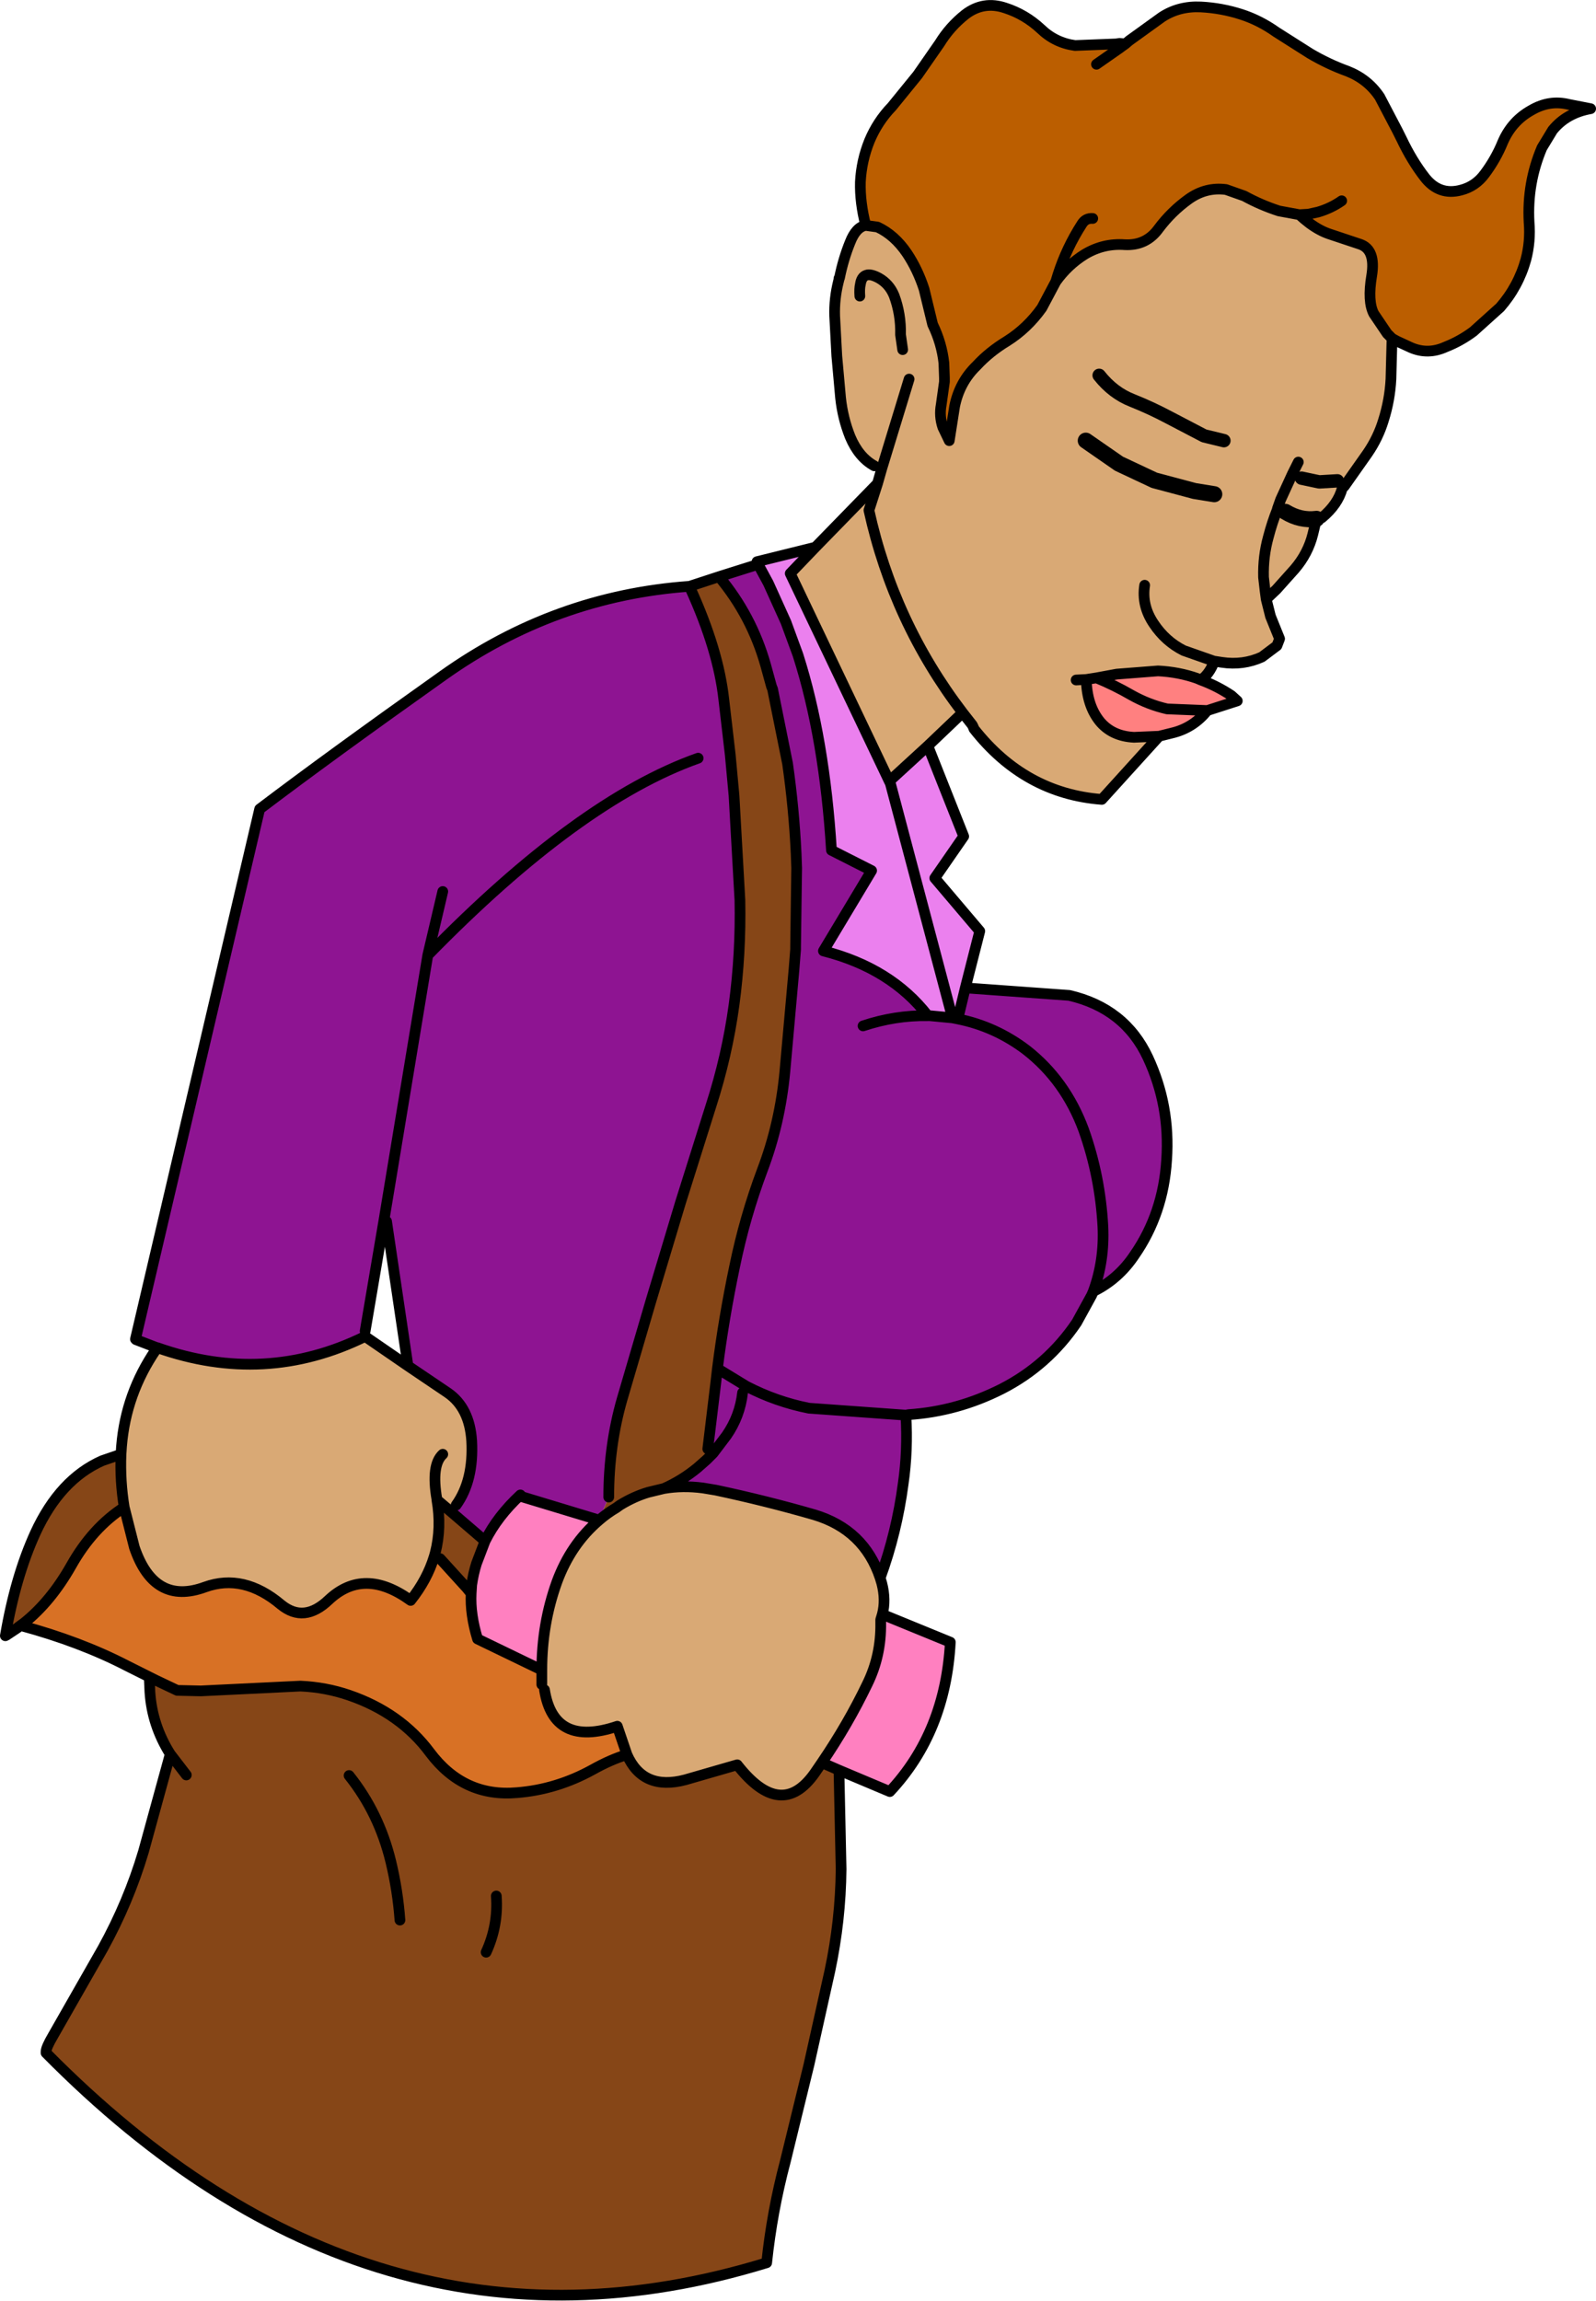 <?xml version="1.0" encoding="UTF-8" standalone="no"?>
<svg xmlns:xlink="http://www.w3.org/1999/xlink" height="214.85px" width="149.05px" xmlns="http://www.w3.org/2000/svg">
  <g transform="matrix(1.0, 0.0, 0.0, 1.0, -21.15, -83.7)">
    <path d="M111.3 175.95 L121.0 176.65 Q126.2 177.85 128.35 182.45 130.45 186.95 130.1 192.0 129.8 197.0 127.1 200.9 125.6 203.15 123.25 204.3 L123.1 204.65 121.7 207.2 Q119.0 211.2 114.7 213.4 110.55 215.5 106.0 215.8 L105.75 215.85 Q105.95 219.15 105.5 222.25 104.9 226.8 103.35 231.05 101.85 226.55 97.2 225.15 92.7 223.85 88.0 222.85 L86.8 222.65 Q84.9 222.4 83.15 222.7 84.85 221.95 86.3 220.75 L87.15 220.0 87.7 219.45 87.25 219.0 88.0 212.8 88.15 211.5 Q88.75 206.75 89.75 202.0 90.7 197.35 92.35 192.95 94.0 188.6 94.45 183.75 L95.3 174.25 95.45 172.35 95.45 172.15 95.45 172.1 95.55 164.75 95.5 163.4 Q95.3 159.2 94.7 155.0 L93.3 148.05 93.2 147.8 92.65 145.8 Q91.35 141.2 88.3 137.55 L91.95 136.4 92.9 138.15 94.55 141.8 95.65 144.8 95.7 144.95 Q98.15 152.65 98.8 163.1 L102.55 165.0 98.05 172.5 Q104.35 174.1 107.8 178.55 L108.0 178.55 110.1 178.75 110.6 178.85 111.3 175.95 M35.85 209.55 L35.8 209.55 33.85 208.8 33.8 208.75 45.4 159.25 Q52.0 154.25 62.5 146.8 72.95 139.35 85.55 138.45 L85.6 138.6 Q88.25 144.4 88.75 149.05 L89.35 154.2 89.7 158.0 90.25 167.75 Q90.35 172.75 89.7 177.55 89.05 182.3 87.55 186.95 L84.7 196.0 81.95 205.15 79.25 214.35 Q78.0 218.7 78.0 223.5 L77.1 225.65 70.0 223.5 69.75 223.3 Q67.6 225.3 66.45 227.6 L63.25 224.85 63.75 224.25 Q65.4 221.95 65.2 218.25 65.0 215.15 62.95 213.75 L59.25 211.25 57.25 197.75 57.0 197.7 61.1 172.9 62.5 166.95 61.1 172.9 Q75.2 158.45 86.35 154.5 75.2 158.45 61.1 172.9 L57.0 197.7 55.25 208.0 55.25 208.5 Q45.9 213.1 35.85 209.55 M105.75 215.85 L96.7 215.2 Q93.65 214.6 90.85 213.15 L88.15 211.5 90.85 213.15 Q93.65 214.6 96.7 215.2 L105.75 215.85 M101.75 179.5 Q104.75 178.5 107.8 178.55 104.75 178.5 101.75 179.5 M110.6 178.85 Q114.1 179.55 117.0 181.75 120.65 184.6 122.35 189.2 123.9 193.55 124.15 198.25 124.3 201.45 123.25 204.3 124.3 201.45 124.15 198.25 123.9 193.55 122.35 189.2 120.65 184.6 117.0 181.75 114.1 179.55 110.6 178.85 M90.5 213.75 Q90.25 215.95 89.0 217.75 L87.75 219.4 87.7 219.45 87.75 219.4 89.0 217.75 Q90.25 215.95 90.5 213.75" fill="#8e1492" fill-rule="evenodd" stroke="none"/>
    <path d="M99.5 249.0 L99.7 258.25 Q99.65 263.05 98.65 267.75 L96.7 276.5 94.5 285.5 Q93.25 290.2 92.75 295.0 55.95 306.3 25.45 275.4 L25.45 275.3 Q25.45 274.9 26.1 273.8 L30.75 265.65 Q33.15 261.3 34.55 256.6 L37.05 247.5 Q35.35 244.8 35.15 241.7 L35.1 240.6 35.1 240.3 35.7 240.6 37.7 241.55 39.9 241.6 49.2 241.15 Q51.55 241.25 53.75 242.0 58.55 243.65 61.3 247.35 64.45 251.55 69.45 251.1 73.15 250.8 76.5 248.95 78.2 248.0 79.7 247.55 81.2 250.95 85.15 249.9 L90.0 248.5 Q94.1 253.75 97.25 249.25 L97.9 248.3 99.5 249.0 M23.4 235.25 L22.85 235.65 22.8 235.7 22.05 236.2 21.75 236.4 21.65 236.45 Q22.6 230.9 24.45 226.85 26.75 221.85 30.7 220.1 L32.45 219.5 Q32.35 222.0 32.75 224.45 29.8 226.35 27.8 229.9 25.9 233.25 23.4 235.25 M85.55 138.45 L88.3 137.55 Q91.35 141.2 92.65 145.8 L93.2 147.8 93.3 148.05 94.7 155.0 Q95.3 159.2 95.5 163.4 L95.55 164.75 95.45 172.1 95.45 172.15 95.45 172.35 95.3 174.25 94.45 183.75 Q94.0 188.6 92.35 192.95 90.7 197.35 89.75 202.0 88.75 206.75 88.15 211.5 L88.0 212.8 87.25 219.0 87.7 219.45 87.15 220.0 86.3 220.75 Q84.85 221.95 83.15 222.7 L81.7 223.05 Q80.35 223.45 79.05 224.25 L78.7 224.5 Q77.85 225.0 77.1 225.65 L78.0 223.5 Q78.0 218.7 79.25 214.35 L81.95 205.15 84.7 196.0 87.55 186.95 Q89.05 182.3 89.7 177.55 90.35 172.75 90.25 167.75 L89.7 158.0 89.35 154.2 88.75 149.05 Q88.25 144.4 85.6 138.6 L85.55 138.45 M63.25 224.85 L66.45 227.6 65.65 229.7 Q65.35 230.65 65.2 231.7 L64.75 232.0 62.25 229.25 61.7 229.05 61.8 228.7 Q62.4 226.35 61.95 223.75 L63.25 224.85 M38.55 249.45 L37.05 247.5 38.55 249.45 M66.55 266.0 Q67.7 263.5 67.5 260.75 67.7 263.5 66.55 266.0 M58.5 263.0 Q58.3 260.25 57.65 257.55 56.55 253.0 53.75 249.5 56.55 253.0 57.65 257.55 58.3 260.25 58.5 263.0" fill="#864617" fill-rule="evenodd" stroke="none"/>
    <path d="M151.15 115.3 L151.05 119.1 Q150.95 121.05 150.35 122.95 149.85 124.6 148.85 126.05 L146.7 129.1 146.5 129.3 Q146.1 130.8 144.6 132.05 L144.45 132.1 144.15 132.15 144.1 132.15 143.75 133.6 Q143.3 135.4 142.05 136.85 L140.35 138.75 139.4 139.65 139.8 141.25 140.65 143.35 140.4 144.0 139.0 145.05 Q137.25 145.85 135.25 145.55 L134.6 145.45 134.55 145.45 Q134.1 146.65 133.3 147.2 L132.95 147.05 Q131.25 146.45 129.3 146.35 L125.45 146.65 123.55 147.0 122.6 147.15 Q122.65 149.55 123.85 151.05 125.0 152.45 127.05 152.55 L129.4 152.45 124.05 158.35 Q116.85 157.8 112.1 151.75 L112.05 151.6 111.95 151.4 111.05 150.25 107.8 153.35 104.2 156.65 94.95 137.25 97.3 134.8 103.1 128.85 103.5 127.45 102.8 127.2 Q101.35 126.4 100.55 124.5 99.85 122.75 99.65 120.85 L99.3 116.95 99.1 113.2 Q99.05 111.6 99.45 110.0 L99.5 109.8 99.5 109.7 99.55 109.65 Q99.9 107.9 100.55 106.3 101.1 104.9 102.0 104.75 L103.1 104.9 Q104.7 105.65 105.85 107.35 106.85 108.85 107.45 110.7 L108.25 114.0 Q109.1 115.75 109.3 117.6 L109.35 119.0 109.35 119.1 109.35 119.35 109.05 121.5 Q108.85 122.55 109.2 123.6 L109.8 124.85 110.3 121.65 Q110.75 119.4 112.35 117.85 113.55 116.55 115.2 115.55 117.1 114.35 118.45 112.45 L119.75 110.0 Q120.85 108.45 122.45 107.45 124.2 106.4 126.2 106.55 128.2 106.65 129.35 105.05 130.55 103.45 132.15 102.3 133.75 101.15 135.65 101.4 L137.35 102.0 Q138.9 102.85 140.6 103.4 L142.5 103.75 142.95 104.15 143.45 104.55 Q144.4 105.25 145.3 105.55 L148.15 106.5 Q149.65 107.0 149.25 109.45 148.85 111.85 149.45 113.0 L150.7 114.85 151.15 115.3 M103.35 231.05 L103.5 231.55 Q103.9 233.1 103.55 234.45 L103.4 234.95 103.4 235.25 Q103.45 238.3 102.15 240.95 100.35 244.7 97.9 248.3 L97.25 249.25 Q94.1 253.75 90.0 248.5 L85.15 249.9 Q81.2 250.95 79.7 247.55 L78.8 244.9 Q72.85 246.9 72.0 241.5 L71.75 241.0 71.75 239.75 71.75 239.65 Q71.75 235.35 73.15 231.45 74.45 227.9 77.1 225.65 77.85 225.0 78.7 224.5 L79.05 224.25 Q80.35 223.45 81.7 223.05 L83.15 222.7 Q84.9 222.4 86.8 222.65 L88.0 222.85 Q92.7 223.85 97.2 225.15 101.85 226.55 103.35 231.05 M32.45 219.5 L32.5 218.75 Q32.9 213.85 35.7 209.75 L35.85 209.55 Q45.9 213.1 55.25 208.5 L59.25 211.25 62.95 213.75 Q65.0 215.15 65.2 218.25 65.4 221.95 63.75 224.25 L63.25 224.85 61.95 223.75 Q62.4 226.35 61.8 228.7 L61.7 229.05 Q61.05 231.2 59.5 233.15 55.15 230.0 51.85 233.1 49.55 235.3 47.4 233.55 43.9 230.6 40.3 231.9 35.55 233.65 33.7 228.2 L32.75 224.45 Q32.35 222.0 32.45 219.5 M135.45 124.85 L133.6 124.4 130.25 122.65 Q128.65 121.8 126.9 121.1 125.1 120.4 123.8 118.75 125.1 120.4 126.9 121.1 128.65 121.8 130.25 122.65 L133.6 124.4 135.45 124.85 M139.4 139.65 L139.3 138.9 139.15 137.6 Q139.1 135.65 139.6 133.85 139.95 132.5 140.45 131.25 L140.45 131.2 140.75 130.35 141.85 127.95 142.4 126.85 141.85 127.95 140.75 130.35 140.45 131.2 140.45 131.25 Q139.95 132.5 139.6 133.85 139.1 135.65 139.15 137.6 L139.3 138.9 139.4 139.65 M134.55 129.85 L132.7 129.55 128.95 128.55 125.65 127.0 122.55 124.85 125.65 127.0 128.95 128.55 132.7 129.55 134.55 129.85 M128.05 138.35 Q127.75 140.25 128.9 141.95 130.0 143.6 131.7 144.45 L134.55 145.45 131.7 144.45 Q130.0 143.6 128.9 141.95 127.75 140.25 128.05 138.35 M122.6 147.15 L121.65 147.2 122.6 147.15 M146.05 128.6 L144.35 128.7 142.7 128.35 144.35 128.7 146.05 128.6 M141.2 131.5 Q142.6 132.35 144.1 132.15 142.6 132.35 141.2 131.5 M105.45 116.35 L105.25 114.95 Q105.3 113.05 104.65 111.3 104.2 110.2 103.2 109.65 102.45 109.25 102.05 109.4 101.6 109.55 101.5 110.25 101.4 110.65 101.45 111.35 101.4 110.65 101.5 110.25 101.6 109.55 102.05 109.4 102.45 109.25 103.2 109.65 104.2 110.2 104.65 111.3 105.3 113.05 105.25 114.95 L105.45 116.35 M106.05 119.1 L103.5 127.45 106.05 119.1 M103.1 128.85 L102.3 131.35 Q104.6 141.8 111.05 150.25 104.6 141.8 102.3 131.35 L103.1 128.85 M62.5 219.5 Q61.4 220.5 61.95 223.7 L61.95 223.75 61.95 223.7 Q61.4 220.5 62.5 219.5" fill="#d9a975" fill-rule="evenodd" stroke="none"/>
    <path d="M107.8 153.35 L111.15 161.8 108.45 165.7 112.65 170.65 111.3 175.95 110.6 178.85 110.1 178.75 108.0 178.55 107.8 178.55 Q104.35 174.1 98.05 172.5 L102.55 165.0 98.8 163.1 Q98.15 152.65 95.7 144.95 L95.65 144.8 94.55 141.8 92.9 138.15 91.95 136.4 91.85 136.15 97.3 134.8 94.95 137.25 104.2 156.65 107.8 153.35 M110.1 178.75 L104.3 156.85 104.2 156.65 104.3 156.85 110.1 178.75" fill="#eb80ee" fill-rule="evenodd" stroke="none"/>
    <path d="M133.3 147.2 Q134.8 147.75 136.15 148.65 L136.7 149.15 133.9 150.05 Q132.65 151.6 130.8 152.1 L129.4 152.45 127.05 152.55 Q125.0 152.45 123.85 151.05 122.65 149.55 122.6 147.15 L123.55 147.0 125.45 146.65 129.3 146.35 Q131.25 146.45 132.95 147.05 L133.3 147.2 M133.9 150.05 L130.15 149.9 Q128.4 149.5 126.8 148.6 125.25 147.7 123.55 147.0 125.25 147.7 126.8 148.6 128.4 149.5 130.15 149.9 L133.9 150.05" fill="#ff8080" fill-rule="evenodd" stroke="none"/>
    <path d="M102.0 104.75 Q101.45 102.6 101.5 100.7 101.6 98.7 102.35 96.85 103.1 95.05 104.45 93.65 L106.85 90.7 108.9 87.75 Q109.85 86.2 111.3 85.05 113.0 83.75 115.05 84.45 116.9 85.05 118.35 86.4 119.7 87.7 121.55 87.95 L125.4 87.8 125.7 87.75 126.25 87.8 126.6 87.5 129.65 85.3 Q131.25 84.25 133.3 84.35 135.25 84.45 137.1 85.05 138.8 85.6 140.35 86.7 L143.5 88.7 Q145.2 89.7 147.0 90.35 148.9 91.1 150.0 92.75 L151.65 95.9 152.05 96.7 Q153.0 98.7 154.2 100.25 155.55 102.0 157.6 101.45 158.95 101.1 159.8 99.95 160.85 98.55 161.5 96.95 162.35 95.0 164.15 94.0 165.85 93.0 167.65 93.45 L169.7 93.85 Q167.45 94.25 166.15 95.85 L165.15 97.5 Q163.75 100.8 163.95 104.45 164.1 106.25 163.65 107.95 162.95 110.45 161.25 112.4 L158.75 114.65 Q157.55 115.55 156.15 116.1 154.5 116.85 152.9 116.15 L151.6 115.55 151.15 115.3 150.7 114.85 149.45 113.0 Q148.85 111.85 149.25 109.45 149.65 107.0 148.15 106.5 L145.3 105.55 Q144.4 105.25 143.45 104.55 L142.95 104.15 142.5 103.75 140.6 103.4 Q138.9 102.85 137.35 102.0 L135.65 101.4 Q133.75 101.15 132.15 102.3 130.55 103.45 129.35 105.05 128.2 106.65 126.2 106.55 124.2 106.4 122.45 107.45 120.85 108.45 119.75 110.0 L118.45 112.45 Q117.1 114.35 115.2 115.55 113.55 116.55 112.35 117.85 110.75 119.4 110.3 121.65 L109.8 124.85 109.2 123.6 Q108.85 122.55 109.05 121.5 L109.35 119.35 109.35 119.1 109.35 119.0 109.3 117.6 Q109.1 115.75 108.25 114.0 L107.45 110.7 Q106.85 108.85 105.85 107.35 104.7 105.65 103.1 104.9 L102.0 104.75 M123.55 89.7 L125.7 88.2 125.9 88.05 126.25 87.8 125.9 88.05 125.7 88.2 123.55 89.7 M123.2 104.1 Q122.55 104.05 122.2 104.6 120.75 106.85 119.95 109.35 L119.75 110.0 119.95 109.35 Q120.75 106.85 122.2 104.6 122.55 104.05 123.2 104.1 M146.45 102.45 Q145.45 103.15 144.25 103.5 L143.35 103.7 142.5 103.75 143.35 103.7 144.25 103.5 Q145.45 103.15 146.45 102.45" fill="#bb5e00" fill-rule="evenodd" stroke="none"/>
    <path d="M35.1 240.3 L33.0 239.25 Q28.65 237.0 23.1 235.5 L23.4 235.25 Q25.9 233.25 27.8 229.9 29.8 226.35 32.75 224.45 L33.7 228.2 Q35.55 233.65 40.3 231.9 43.9 230.6 47.4 233.55 49.55 235.3 51.85 233.1 55.15 230.0 59.5 233.15 61.05 231.2 61.7 229.05 L62.25 229.25 64.75 232.0 65.15 232.5 Q65.05 234.45 65.75 236.75 L71.75 239.65 71.75 239.75 71.75 241.0 72.0 241.5 Q72.85 246.9 78.8 244.9 L79.7 247.55 Q78.2 248.0 76.5 248.95 73.15 250.8 69.45 251.1 64.45 251.55 61.3 247.35 58.55 243.65 53.75 242.0 51.55 241.25 49.2 241.15 L39.9 241.6 37.7 241.55 35.7 240.6 35.1 240.3" fill="#d87125" fill-rule="evenodd" stroke="none"/>
    <path d="M103.55 234.45 L109.9 237.05 Q109.45 245.45 104.25 251.0 L99.5 249.0 97.9 248.3 Q100.35 244.7 102.15 240.95 103.45 238.3 103.4 235.25 L103.4 234.95 103.55 234.45 M66.45 227.6 Q67.6 225.3 69.75 223.3 L70.0 223.5 77.1 225.65 Q74.45 227.9 73.15 231.45 71.75 235.35 71.75 239.65 L65.75 236.75 Q65.05 234.45 65.15 232.5 L65.2 231.7 Q65.35 230.65 65.65 229.7 L66.45 227.6" fill="#ff80c0" fill-rule="evenodd" stroke="none"/>
    <path d="M102.0 104.75 Q101.45 102.6 101.5 100.7 101.6 98.7 102.35 96.85 103.1 95.05 104.45 93.65 L106.85 90.7 108.9 87.75 Q109.85 86.2 111.3 85.05 113.0 83.75 115.05 84.45 116.9 85.05 118.35 86.4 119.7 87.7 121.55 87.95 L125.4 87.8 125.7 87.75 126.25 87.8 126.6 87.5 129.65 85.3 Q131.25 84.25 133.3 84.35 135.25 84.45 137.1 85.05 138.8 85.6 140.35 86.7 L143.5 88.7 Q145.2 89.7 147.0 90.35 148.9 91.1 150.0 92.75 L151.65 95.9 152.05 96.7 Q153.0 98.7 154.2 100.25 155.55 102.0 157.6 101.45 158.95 101.1 159.8 99.95 160.85 98.55 161.5 96.95 162.35 95.0 164.15 94.0 165.85 93.0 167.65 93.45 L169.7 93.85 Q167.45 94.25 166.15 95.85 L165.15 97.5 Q163.75 100.8 163.95 104.45 164.1 106.25 163.65 107.95 162.95 110.45 161.25 112.4 L158.75 114.65 Q157.55 115.55 156.15 116.1 154.5 116.85 152.9 116.15 L151.6 115.55 151.15 115.3 151.05 119.1 Q150.95 121.05 150.35 122.95 149.85 124.6 148.85 126.05 L146.7 129.1 146.5 129.3 Q146.1 130.8 144.6 132.05 L144.45 132.1 144.15 132.15 144.1 132.15 143.75 133.6 Q143.3 135.4 142.05 136.85 L140.35 138.75 139.4 139.65 139.8 141.25 140.65 143.35 140.4 144.0 139.0 145.05 Q137.25 145.85 135.25 145.55 L134.6 145.45 134.55 145.45 Q134.1 146.65 133.3 147.2 134.8 147.75 136.15 148.65 L136.7 149.15 133.9 150.05 Q132.65 151.6 130.8 152.1 L129.4 152.45 124.05 158.35 Q116.85 157.8 112.1 151.75 L112.05 151.6 111.95 151.4 111.05 150.25 107.8 153.35 111.15 161.8 108.45 165.7 112.65 170.65 111.3 175.95 121.0 176.65 Q126.2 177.85 128.35 182.45 130.45 186.95 130.1 192.0 129.8 197.0 127.1 200.9 125.6 203.15 123.25 204.3 L123.1 204.65 121.7 207.2 Q119.0 211.2 114.7 213.4 110.55 215.5 106.0 215.8 L105.75 215.85 Q105.95 219.15 105.5 222.25 104.9 226.8 103.35 231.05 L103.5 231.55 Q103.9 233.1 103.55 234.45 L109.9 237.05 Q109.45 245.45 104.25 251.0 L99.5 249.0 99.7 258.25 Q99.65 263.05 98.65 267.75 L96.7 276.5 94.5 285.5 Q93.25 290.2 92.75 295.0 55.95 306.3 25.45 275.4 L25.45 275.3 Q25.45 274.9 26.1 273.8 L30.75 265.65 Q33.15 261.3 34.55 256.6 L37.05 247.5 Q35.35 244.8 35.15 241.7 L35.1 240.6 35.1 240.3 33.0 239.25 Q28.65 237.0 23.1 235.5 M23.4 235.25 L22.85 235.65 22.8 235.7 22.05 236.2 21.75 236.4 M21.65 236.45 Q22.6 230.9 24.45 226.85 26.75 221.85 30.7 220.1 L32.45 219.5 32.5 218.75 Q32.9 213.85 35.7 209.75 L35.85 209.55 35.8 209.55 33.85 208.8 33.8 208.75 45.4 159.25 Q52.0 154.25 62.5 146.8 72.95 139.35 85.55 138.45 L88.3 137.55 91.95 136.4 91.85 136.15 97.3 134.8 103.1 128.85 103.5 127.45 106.05 119.1 M102.8 127.2 Q101.35 126.4 100.55 124.5 99.85 122.75 99.65 120.85 L99.3 116.95 99.1 113.2 Q99.05 111.6 99.45 110.0 L99.5 109.8 99.5 109.7 99.55 109.65 Q99.9 107.9 100.55 106.3 101.1 104.9 102.0 104.75 L103.1 104.9 Q104.7 105.65 105.85 107.35 106.85 108.85 107.45 110.7 L108.25 114.0 Q109.1 115.75 109.3 117.6 L109.35 119.0 109.35 119.1 109.35 119.35 109.05 121.5 Q108.85 122.55 109.2 123.6 L109.8 124.85 110.3 121.65 Q110.75 119.4 112.35 117.85 113.55 116.55 115.2 115.55 117.1 114.35 118.45 112.45 L119.75 110.0 119.95 109.35 Q120.75 106.85 122.2 104.6 122.55 104.05 123.2 104.1 M126.25 87.8 L125.9 88.05 125.7 88.2 123.55 89.7 M62.5 166.95 L61.1 172.9 Q75.2 158.45 86.35 154.5 M61.1 172.9 L57.0 197.7 55.25 208.0 M57.25 197.75 L59.25 211.25 62.95 213.75 Q65.0 215.15 65.2 218.25 65.4 221.95 63.75 224.25 M63.25 224.85 L66.45 227.6 Q67.6 225.3 69.75 223.3 M70.0 223.5 L77.1 225.65 Q74.45 227.9 73.15 231.45 71.75 235.35 71.75 239.65 L71.75 239.75 71.75 241.0 M78.0 223.5 Q78.0 218.7 79.25 214.35 L81.95 205.15 84.7 196.0 87.55 186.95 Q89.05 182.3 89.7 177.55 90.35 172.75 90.25 167.75 L89.7 158.0 89.35 154.2 88.75 149.05 Q88.25 144.4 85.6 138.6 L85.55 138.45 M151.15 115.3 L150.7 114.85 149.45 113.0 Q148.85 111.85 149.25 109.45 149.65 107.0 148.15 106.5 L145.3 105.55 Q144.4 105.25 143.45 104.55 L142.95 104.15 142.5 103.75 140.6 103.4 Q138.9 102.85 137.35 102.0 L135.65 101.4 Q133.75 101.15 132.15 102.3 130.55 103.45 129.35 105.05 128.2 106.65 126.2 106.55 124.2 106.4 122.45 107.45 120.85 108.45 119.75 110.0 M142.5 103.75 L143.35 103.7 144.25 103.5 Q145.45 103.15 146.45 102.45 M142.4 126.85 L141.85 127.95 140.75 130.35 140.45 131.2 140.45 131.25 Q139.95 132.5 139.6 133.85 139.1 135.65 139.15 137.6 L139.3 138.9 139.4 139.65 M134.55 145.45 L131.7 144.45 Q130.0 143.6 128.9 141.95 127.75 140.25 128.05 138.35 M123.55 147.0 L122.6 147.15 Q122.65 149.55 123.85 151.05 125.0 152.45 127.05 152.55 L129.4 152.45 M123.55 147.0 L125.45 146.65 129.3 146.35 Q131.25 146.45 132.95 147.05 L133.3 147.2 M121.65 147.2 L122.6 147.15 M101.45 111.35 Q101.4 110.65 101.5 110.25 101.6 109.55 102.05 109.4 102.45 109.25 103.2 109.65 104.2 110.2 104.65 111.3 105.3 113.05 105.25 114.95 L105.45 116.35 M88.3 137.55 Q91.35 141.2 92.65 145.8 L93.2 147.8 93.3 148.05 94.7 155.0 Q95.3 159.2 95.5 163.4 L95.55 164.75 95.45 172.1 95.45 172.15 95.45 172.35 95.3 174.25 94.45 183.75 Q94.0 188.6 92.35 192.95 90.7 197.35 89.75 202.0 88.75 206.75 88.15 211.5 L90.85 213.15 Q93.65 214.6 96.7 215.2 L105.75 215.85 M98.05 172.5 L102.55 165.0 98.8 163.1 Q98.15 152.65 95.7 144.95 L95.65 144.8 94.55 141.8 92.9 138.15 91.95 136.4 M97.3 134.8 L94.95 137.25 104.2 156.65 107.8 153.35 M111.05 150.25 Q104.6 141.8 102.3 131.35 L103.1 128.85 M104.2 156.65 L104.3 156.85 110.1 178.75 110.6 178.85 111.3 175.95 M107.8 178.55 Q104.75 178.5 101.75 179.5 M110.1 178.75 L108.0 178.55 107.8 178.55 Q104.35 174.1 98.05 172.5 M123.25 204.3 Q124.3 201.45 124.15 198.25 123.9 193.55 122.35 189.2 120.65 184.6 117.0 181.75 114.1 179.55 110.6 178.85 M123.55 147.0 Q125.25 147.7 126.8 148.6 128.4 149.5 130.15 149.9 L133.9 150.05 M88.15 211.5 L88.0 212.8 87.25 219.0 M87.7 219.45 L87.75 219.4 89.0 217.75 Q90.25 215.95 90.5 213.75 M87.7 219.45 L87.15 220.0 86.3 220.75 Q84.85 221.95 83.15 222.7 84.9 222.4 86.8 222.65 L88.0 222.85 Q92.7 223.85 97.2 225.15 101.85 226.55 103.35 231.05 M103.55 234.45 L103.4 234.95 103.4 235.25 Q103.45 238.3 102.15 240.95 100.35 244.7 97.9 248.3 L99.5 249.0 M83.15 222.7 L81.7 223.05 Q80.35 223.45 79.05 224.25 L78.7 224.5 Q77.85 225.0 77.1 225.65 M72.0 241.5 Q72.85 246.9 78.8 244.9 L79.7 247.55 Q81.2 250.95 85.15 249.9 L90.0 248.5 Q94.1 253.75 97.25 249.25 L97.9 248.3 M59.25 211.25 L55.25 208.5 Q45.9 213.1 35.85 209.55 M32.75 224.45 L33.7 228.2 Q35.55 233.65 40.3 231.9 43.9 230.6 47.4 233.55 49.55 235.3 51.85 233.1 55.15 230.0 59.5 233.15 61.05 231.2 61.7 229.05 L61.8 228.7 Q62.4 226.35 61.95 223.75 L61.95 223.7 Q61.4 220.5 62.5 219.5 M79.7 247.55 Q78.2 248.0 76.5 248.95 73.15 250.8 69.45 251.1 64.45 251.55 61.3 247.35 58.55 243.65 53.75 242.0 51.55 241.25 49.2 241.15 L39.9 241.6 37.7 241.55 35.7 240.6 35.1 240.3 M61.95 223.75 L63.25 224.85 M64.75 232.0 L65.15 232.5 65.2 231.7 Q65.35 230.65 65.65 229.7 L66.45 227.6 M62.25 229.25 L64.75 232.0 M71.75 239.65 L65.75 236.75 Q65.05 234.45 65.15 232.5 M32.75 224.45 Q32.35 222.0 32.45 219.5 M23.4 235.25 Q25.9 233.25 27.8 229.9 29.8 226.35 32.75 224.45 M53.75 249.5 Q56.55 253.0 57.65 257.55 58.3 260.25 58.5 263.0 M67.5 260.75 Q67.7 263.5 66.55 266.0 M37.05 247.5 L38.55 249.45" fill="none" stroke="#000000" stroke-linecap="round" stroke-linejoin="round" stroke-width="1.0"/>
    <path d="M122.55 124.85 L125.65 127.0 128.95 128.55 132.7 129.55 134.55 129.85 M144.1 132.15 Q142.6 132.35 141.2 131.5" fill="none" stroke="#000000" stroke-linecap="round" stroke-linejoin="round" stroke-width="1.5"/>
    <path d="M123.8 118.75 Q125.1 120.4 126.9 121.1 128.65 121.8 130.25 122.65 L133.6 124.4 135.45 124.85 M142.7 128.35 L144.35 128.7 146.05 128.6" fill="none" stroke="#000000" stroke-linecap="round" stroke-linejoin="round" stroke-width="1.25"/>
  </g>
</svg>
